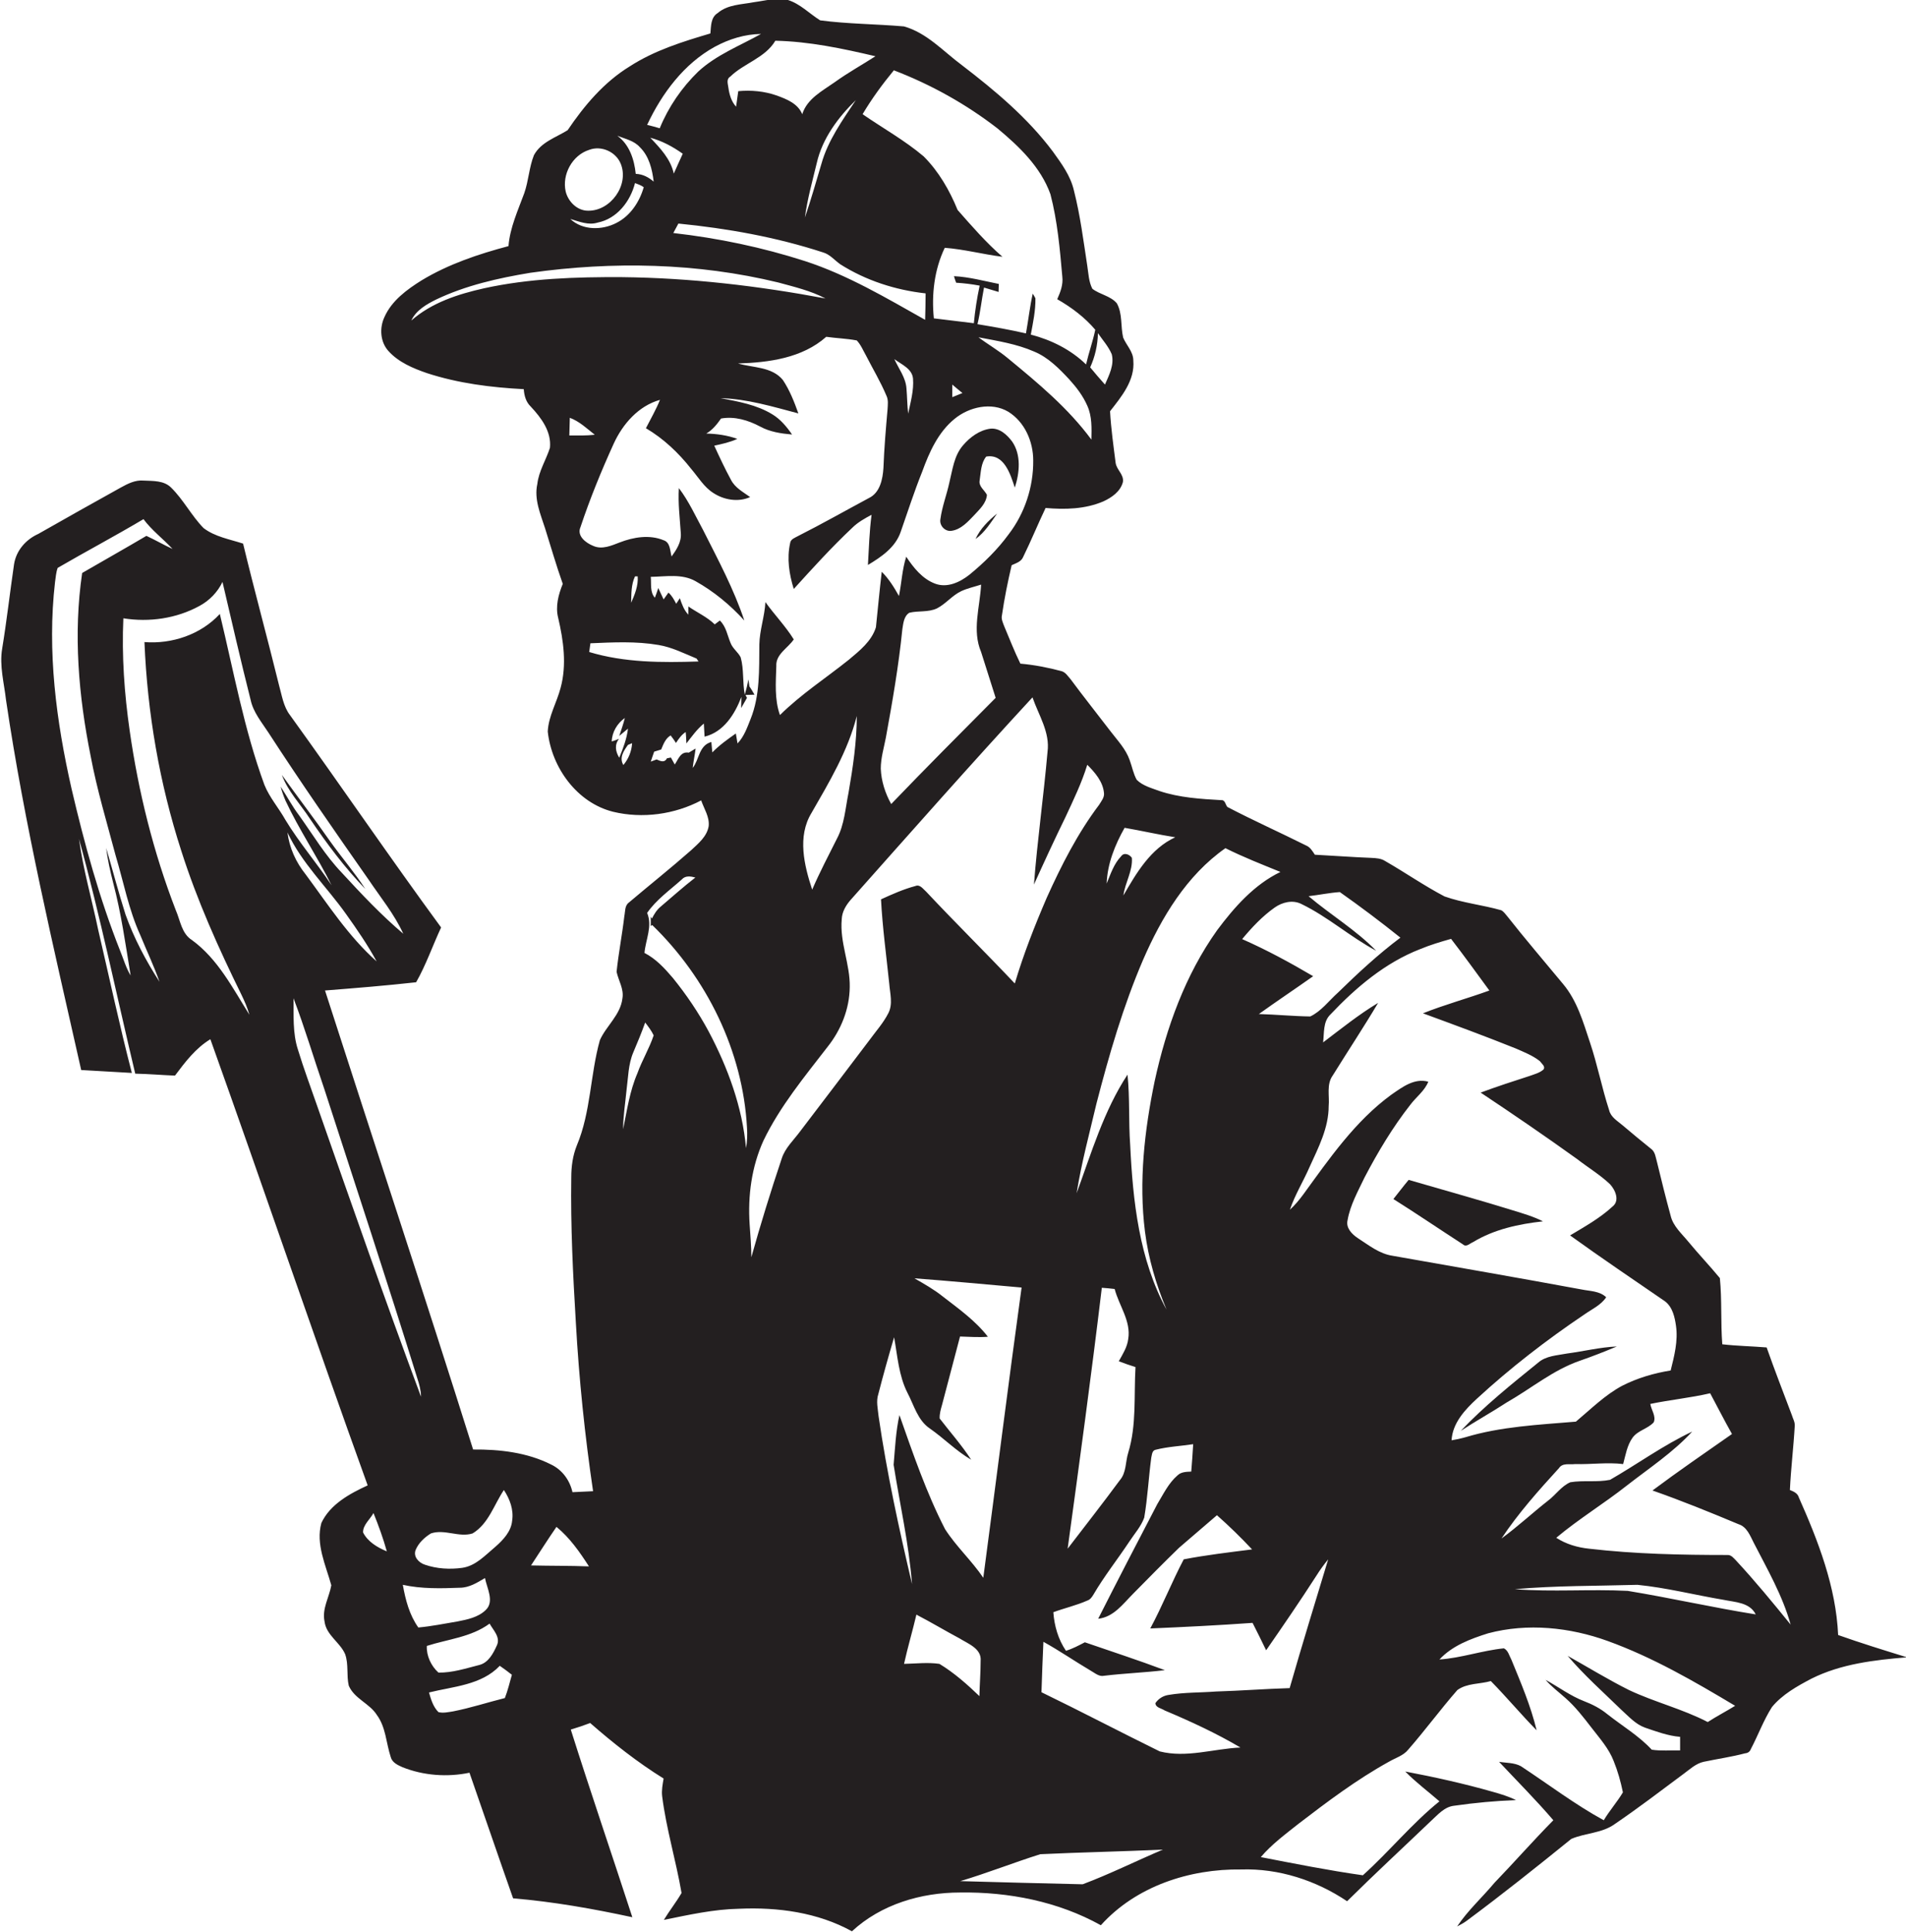 <?xml version="1.0" encoding="utf-8"?>
<!-- Generator: Adobe Illustrator 19.2.0, SVG Export Plug-In . SVG Version: 6.00 Build 0)  -->
<svg version="1.1" id="Layer_1" xmlns="http://www.w3.org/2000/svg" xmlns:xlink="http://www.w3.org/1999/xlink" x="0px" y="0px"
	 viewBox="0 0 786.4 796.7" enable-background="new 0 0 786.4 796.7" xml:space="preserve">
<g>
	<path fill="#231F20" d="M758.4,674.3c-0.9-19.9-8.2-38.7-16.2-56.7c-0.5-1.8-2.2-2.5-3.7-3.1c0.4-8.8,1.5-17.6,2-26.5
		c0.1-1.6-0.8-3-1.2-4.4c-3.5-9.3-7.1-18.5-10.4-27.9c-6.1-0.5-12.3-0.6-18.3-1.3c-0.7-9.1-0.1-18.3-1-27.3c-4.2-5.1-8.8-9.9-13-15
		c-2.7-3.3-6.3-6.4-7.3-10.7c-2-7.3-3.8-14.6-5.6-22c-0.6-2-0.7-4.4-2.6-5.7c-3.9-3.1-7.7-6.3-11.5-9.5c-2.2-1.9-5-3.4-5.7-6.4
		c-3-9.2-4.8-18.7-7.9-27.9c-2.8-8.4-5.3-17.2-11.1-24.1c-7.7-9.3-15.6-18.5-23-27.9c-0.8-0.9-1.4-1.9-2.5-2.5
		c-7.7-2.2-15.8-3-23.4-5.7c-8.4-4.4-16.3-9.9-24.5-14.6c-1.7-1.1-3.7-1.2-5.7-1.3c-7.8-0.3-15.5-0.9-23.3-1.3
		c-1-1.5-1.9-3.1-3.6-3.8c-10.8-5.4-21.8-10.3-32.5-15.9c-0.8-0.9-0.9-2.9-2.4-2.8c-8.6-0.5-17.4-1-25.7-3.8
		c-3.2-1.2-6.8-2.1-9.3-4.6c-1.4-2.5-1.9-5.4-2.9-8.1c-1.6-4.6-5-8.1-7.9-11.9c-5.5-7.2-11.1-14.2-16.5-21.5c-1.1-1.2-2-2.8-3.7-3.3
		c-5.6-1.5-11.3-2.6-17-3.1c-2.5-5.1-4.5-10.3-6.7-15.5c-0.5-1.4-1.3-2.9-0.9-4.5c1-6.9,2.4-13.8,4-20.6c1.7-0.8,3.9-1.4,4.7-3.3
		c3.3-6.7,6.1-13.6,9.3-20.3c8,0.7,16.3,0.5,23.8-2.7c3.5-1.6,7.1-4.1,8.1-8c0.5-3.1-2.6-5-3-7.9c-0.9-7.1-1.9-14.1-2.3-21.3
		c4.7-6,10.3-12.7,9.6-20.9c0-3.7-2.9-6.3-4.2-9.5c-1.1-4.7-0.2-9.8-2.6-14.1c-2.6-3.1-7-3.6-10.1-6c-1.5-2.9-1.6-6.3-2.1-9.5
		c-1.6-10.4-2.9-20.8-5.5-31c-1.4-6.1-5.1-11.1-8.7-16.1c-10.4-13.9-23.8-25.1-37.5-35.6c-7.7-5.7-14.4-13.3-23.9-16
		c-11.5-1-23.2-1-34.6-2.5c-4.5-2.8-8.2-6.8-13.3-8.4c-4.7-1.1-9.4,0.3-14,0.9c-5.1,1-10.8,0.9-15,4.5c-2.9,1.8-2.7,5.4-3,8.4
		c-11.5,3.4-23.1,7-33.3,13.6c-10.6,6.5-18.7,16.1-25.6,26.3c-4.8,3-11,4.9-13.9,10.3c-2,5-2.2,10.6-4,15.7
		c-2.6,7.1-5.9,14.2-6.5,21.8c-12.4,3.3-24.7,7.4-35.8,14.1c-6.1,3.8-12.4,8.4-15.4,15.2c-2.1,4.5-1.7,10.2,1.6,13.9
		c4.2,4.7,10.2,7.2,16,9.2c12.9,4.2,26.4,5.9,39.9,6.6c0.2,2.7,0.9,5.3,2.9,7.2c4.3,4.6,8.6,10.3,7.9,17c-1.6,5-4.6,9.6-5.2,14.9
		c-1.4,6.3,1.3,12.4,3.2,18.3c2.4,7.6,4.6,15.3,7.3,22.9c-1.8,4.4-3.1,9.3-1.9,14c2.2,9.4,3.6,19.4,1,28.9c-1.6,6.1-5,11.7-5.3,18
		c1.6,14.9,12.1,29.4,27,33.1c12.1,2.9,25.3,1.1,36.3-4.7c1.2,3.5,3.5,6.8,3.1,10.6c-0.7,4.3-4.3,7.2-7.3,10
		c-8.4,7.4-17.1,14.3-25.6,21.5c-1.8,1.3-1.5,3.7-1.9,5.6c-0.9,7.7-2.4,15.3-3.2,23c0.8,3.7,3.1,7.1,2.4,11
		c-0.8,6.8-6.7,11.3-9.3,17.2c-4,14.3-3.7,29.6-9.5,43.4c-1.7,4.2-2.3,8.7-2.3,13.2c-0.3,20,0.7,40.1,1.9,60
		c1.3,23.2,3.7,46.4,7.1,69.4c-2.8,0.1-5.6,0.3-8.5,0.4c-1.1-4.9-4.2-9.2-8.8-11.4c-9.9-5-21.3-6.3-32.2-6.2
		c-19.9-63.3-40.8-126.2-61.1-189.3c12.6-1,25.1-2,37.6-3.4c4.1-7.2,6.8-15.1,10.3-22.6c-21.2-28.9-41.3-58.4-62.3-87.5
		c-2.8-3.6-3.4-8.3-4.6-12.5c-4.8-19.5-10.1-38.8-14.8-58.3c-5.5-1.8-11.6-2.8-16.3-6.4c-5-5.1-8.3-11.7-13.4-16.7
		c-3-3-7.5-2.7-11.4-2.9c-3.4-0.3-6.5,1.3-9.4,2.9c-11.4,6.3-22.7,12.7-34,19.1c-5.1,2.3-9.1,6.8-10,12.5c-1.7,11.6-3,23.2-4.9,34.8
		c-1.2,7.1,0.8,14.2,1.6,21.3c7.6,51.4,19.6,101.9,31,152.5c7,0.4,13.9,0.8,20.9,1.2c-5.1-19.6-9.3-39.4-13.9-59.1
		c-2.6-12.5-6.2-24.8-7.9-37.4c8.8,32,15.5,64.5,23.2,96.8c5.5,0.1,11,0.6,16.4,0.8c4.2-5.6,8.5-11.3,14.6-15
		c21.9,61.2,42.8,122.8,64.9,184c-7.4,3.4-15.5,7.8-19.1,15.5c-2.4,8.7,1.8,17.4,4.1,25.7c-0.9,5-3.9,9.7-2.8,14.9
		c0.7,5.7,6.4,8.6,8.5,13.5c1.5,4.2,0.5,8.8,1.5,13c2.3,5.4,8.6,7.3,11.6,12.1c3.7,5,3.8,11.5,5.7,17.3c0.6,2.3,2.8,3.3,4.8,4.2
		c8.7,3.5,18.6,4.2,27.7,2.3c6,17.2,11.9,34.5,18,51.8c16.6,1.4,33,4.3,49.2,7.8c-8.4-25.8-17.2-51.5-25.4-77.4
		c2.7-0.8,5.4-1.7,8-2.7c9.5,8.3,19.5,16.2,30.3,22.9c-0.4,2.4-0.9,4.8-0.6,7.3c1.7,13.5,5.7,26.5,8,39.9c-2.2,3.8-5,7.3-7.3,11.1
		c10.3-2.1,20.6-4.4,31.1-4.6c15.9-0.7,32.4,1.5,46.5,9.3c12-11.1,28.5-16,44.6-16c20-0.3,40.5,3.7,58.1,13.5
		c14.5-16.1,36.6-23.3,57.9-23c15.5-0.5,30.9,4.5,43.7,13.1c11.3-11.2,23-22,34.5-33c2.9-2.6,5.6-6,9.8-6.4c8.4-1.2,16.9-2,25.4-2.3
		c-3-1.5-6.3-2.5-9.5-3.4c-11.9-3.4-24.1-6.1-36.2-8.4c4.4,4.5,9.4,8.2,14.1,12.3c-11.4,9.2-20.7,20.7-31.6,30.5
		c-14.1-2-28.2-4.8-42.1-7.5c4.5-5.3,10.1-9.4,15.5-13.7c12-9.2,24.1-18.3,37.3-25.6c2.7-1.6,6-2.5,8-5c7-8,13.3-16.6,20.3-24.6
		c4-2.9,9.3-2.4,13.8-3.7c6.5,6.6,12.4,13.7,18.9,20.3c-2.4-10-6.5-19.6-10.4-29.1c-0.9-1.6-1.3-3.8-3.1-4.7c-9,0.9-17.6,4-26.6,4.6
		c5.3-5.7,12.8-8.5,20.1-10.8c16.2-4.3,33.7-2.5,49.4,3.2c18.5,6.7,35.6,16.6,52.5,26.7c-3.7,2.3-7.6,4.3-11.3,6.7
		c-10.4-5.4-21.9-8.2-32.5-13.2c-8.6-4.3-16.9-9.4-25.3-14.1c6.8,8,14.7,15,22.2,22.3c3,2.7,5.8,5.9,9.7,7.3
		c4.7,1.6,9.5,3.4,14.5,3.8c0,1.8,0,3.7,0,5.6c-3.9-0.1-7.8,0.3-11.7-0.3c-5.4-5.8-12.2-9.8-18.4-14.7c-2.8-2.3-6.1-4-9.5-5.3
		c-5.7-2.2-10.6-5.9-15.9-8.8c2.4,2.8,5.4,5,8.2,7.5c4.1,3.6,7.4,7.9,10.8,12.3c3.3,4.3,7.1,8.5,9.1,13.7c1.7,4.2,2.9,8.5,3.8,12.9
		c-2.4,4-5.5,7.5-7.9,11.5c-11.9-6.5-22.8-14.8-34.2-22.3c-2.8-1.5-6-1.3-9-1.8c7.5,8,15.3,15.8,22.4,24.1
		c-8.3,8.4-16.1,17.3-24.3,25.8c-5.1,6.1-11,11.4-15.4,18c1.3-0.7,2.7-1.4,3.9-2.3c14.7-10.9,29-22.3,43.2-33.8
		c5.8-2.5,12.6-2.3,17.9-6.1c9.7-6.6,19-13.7,28.4-20.7c2.6-1.9,5.1-4.3,8.3-5c5.7-1.2,11.4-2,17.1-3.5c1.2-0.1,2-0.7,2.4-1.8
		c3-5.7,5.2-11.8,8.7-17.3c4.3-5.2,10.4-8.6,16.3-11.7c12.2-6.1,26-7.7,39.4-8.8C777.1,680.5,767.7,677.6,758.4,674.3z M51.8,377.2
		c-2.9-9.1-5.3-18.3-8-27.5c0.6,4.9,1.7,9.7,2.9,14.4c3.3,12.5,5.1,25.4,7.2,38.2c-1.9-3.1-2.9-6.7-4.3-10.1
		c-8.6-21.7-14.8-44.3-20.1-67c-6.3-27.8-10.1-56.6-6.8-85.1c0.3-2,0.4-4,1.1-5.9c11.7-6.8,23.8-13.2,35.4-20.1
		c3.4,4.6,8.1,8.1,12,12.3c-3.7-1.7-7.1-3.7-10.8-5.4c-8.8,5.2-17.7,10.2-26.5,15.3c-3.7,25.1-1.5,50.7,3.5,75.5
		c2.6,13.9,6.7,27.4,10.3,41c3.3,11,5.4,22.4,10.2,32.9c2.6,6.4,5.6,12.6,7.9,19.2C60.2,396.2,55.3,387,51.8,377.2z M109.1,323.7
		c-8.4-22.9-12.7-46.9-18.4-70.5c-7.8,8.5-19.8,12.5-31.1,11.6c1.2,29.2,6.2,58.3,15.2,86.1c6.5,20.4,15.3,40,24.8,59.3
		c1.3,2.7,2.5,5.4,3.3,8.3c-6.9-11-13-23-23.7-30.8c-4.3-2.7-4.8-8.1-6.7-12.4c-9.2-23.8-15.4-48.8-19-74
		c-2.2-15.3-3.3-30.9-2.6-46.3c10.7,1.7,21.9,0.1,31.4-5.1c4.1-2.2,7.5-5.7,9.5-9.9c3.8,16.2,7.5,32.4,11.6,48.6
		c1.1,5.2,4.6,9.3,7.4,13.6c13.3,20.5,27.3,40.6,41.3,60.6c4.9,7.3,10.6,14.2,14.3,22.3c-9.1-7.7-17.3-16.4-25.4-25.2
		c-6.8-7.1-11.8-15.5-17.5-23.5c-2.9-3.8-5.1-8-7.7-12c0.5,2,1.2,3.9,2,5.8c5.6,12,13.1,23,19,34.9c-6.1-9.2-13.3-17.5-19-26.9
		C115,333.2,111.2,328.9,109.1,323.7z M142.8,377c4.5,6.3,8.9,12.7,12.6,19.5c-11.6-10.3-20.1-23.5-29.3-35.9
		c-4-5-6.7-10.9-7.5-17.3C124.5,356,134.8,365.7,142.8,377z M149.8,632c-0.1-3.1,2.9-5.4,4.3-8c2.1,5.2,4,10.4,5.5,15.8
		C155.7,638.2,151.7,635.8,149.8,632z M130.9,456.2c-2.7-7.8-5.6-15.5-8-23.4c-2.2-6.8-1.7-14.1-1.8-21.1
		c4.7,12.3,8.4,24.9,12.7,37.4c12.9,39.8,26,79.5,38.4,119.4c0.8,2.4,1.5,5,1.5,7.5C158.9,536.3,144.9,496.2,130.9,456.2z
		 M166.2,653.6c7.7,1.7,15.7,1.5,23.5,1.2c3.9,0,7.2-2.1,10.4-4c0.8,4.2,4,9.7,0.3,13.2c-3.1,3-7.5,3.9-11.6,4.7
		c-5.4,0.9-10.7,2-16.2,2.5C168.9,666,167.3,659.8,166.2,653.6z M202,669.6c1.5,2.7,4.6,5.6,3,9c-1.5,3.3-3.5,7.2-7.4,8.1
		c-5.5,1.4-11,3.2-16.7,3.1c-3-2.7-5-6.9-4.8-11C184.8,676,194.4,675.2,202,669.6z M208.3,700.3c-7.2,1.8-14.2,4.1-21.4,5.5
		c-2,0.3-4,0.8-6,0.3c-2.2-2.2-3.1-5.3-3.9-8.1c10-2.5,21.6-3,29.2-11c1.7,1.2,3.4,2.4,5,3.7C210.3,693.9,209.5,697.2,208.3,700.3z
		 M211.3,627.2c-0.4,4.4-3.7,7.9-6.9,10.7c-4.2,3.5-8.1,7.9-13.7,8.7c-5.1,0.7-10.5,0.4-15.4-1.3c-2.5-0.8-4.9-3.3-3.8-6.1
		c1.2-2.9,3.7-5.2,6.3-6.8c5.7-1.9,11.6,1.8,17.2,0c6.6-4,8.8-11.8,12.9-17.9C210.4,618.3,212,622.7,211.3,627.2z M219.1,645.6
		c3.5-5.3,6.9-10.7,10.5-15.9c5.5,4.5,9.6,10.4,13.4,16.3C235.1,645.7,227.1,645.8,219.1,645.6z M536.9,372.8
		c11,5.3,20.2,13.6,30.9,19.3c-8.4-8.6-18.8-14.8-27.9-22.5c4.3-0.5,8.6-1.4,12.9-1.7c8.5,6,16.9,12.3,25,18.8
		c-9.2,6.9-17.6,14.7-25.8,22.7c-3.7,3.3-6.9,7.7-11.4,9.8c-7.1-0.1-14.1-0.8-21.2-1c7.4-5.3,14.9-10.3,22.4-15.6
		c-9.5-5.6-19.3-10.9-29.3-15.3c4-4.8,8.3-9.4,13.4-13C529,372.1,533.3,371,536.9,372.8z M505.6,349.8c7.4,3.7,15.1,6.7,22.7,9.8
		c-10.8,5.2-19,14.5-26.1,24c-13.2,18.5-21,40.3-25.8,62.3c-4.2,20.3-6.6,41.3-4,62c1.4,11.1,4.6,21.9,8.9,32.2
		c-11.3-20.7-13.9-44.8-15-68c-0.7-9.6-0.1-19.3-1.1-28.9c-9.8,14.9-14.9,32.3-21,48.9c2-12.5,5.3-24.7,8.2-37
		c5.2-20.1,11-40.1,19.2-59.2C479.2,378.4,489.6,361,505.6,349.8z M468.5,563.8c-0.7,11.8,0.5,23.9-3,35.3
		c-1.2,3.8-0.7,8.2-3.5,11.4c-7,9.5-14.3,18.8-21.5,28.2c4.9-35.8,9.8-71.7,14.1-107.6c1.8,0.1,3.5,0.3,5.3,0.5
		c1.8,6.9,6.8,13.2,5.6,20.6c-0.4,3.4-2.3,6.3-3.9,9.2C464,562.3,466.2,563.1,468.5,563.8z M464,341.4c7,1.2,13.9,2.8,20.9,3.9
		c-10.2,4.7-16,14.7-21.4,24c0.7-5.3,3.9-10.1,3.5-15.5c-0.9-1.4-3.2-2.4-4.4-0.7c-3,3.1-4.4,7.4-6,11.3
		C456.9,356.2,460,348.5,464,341.4z M450.3,181.3c-9.6-13-22-23.3-34.4-33.5c-3.8-3.2-8.2-5.7-12.2-8.7c7.8,1.5,15.7,2.7,23,5.9
		c5.8,2.4,10.3,7,14.5,11.5c2.9,3.2,5.6,6.7,7.4,10.8C450.6,171.7,450.4,176.6,450.3,181.3z M458.7,146.1c1.1,4.4-1.1,8.6-2.8,12.5
		c-2.1-2.3-4.1-4.7-6.1-7.1c2-4.4,3.1-9.2,3.2-14.1C454.9,140.2,457.3,142.8,458.7,146.1z M411.6,53c8.9,7.4,17.8,15.9,21.8,27.1
		c2.9,11.1,3.9,22.6,4.9,34c0.4,3.3-0.8,6.4-2.1,9.3c5.8,3.3,11.4,7.5,15.7,12.6c-1,4.8-2.7,9.5-3.8,14.3
		c-6.3-6.1-14.3-10.1-22.8-12.3c0.9-4.9,2-9.9,1.9-15c-0.3-0.5-0.8-1.5-1.1-1.9c-1.2,5.4-1.8,10.9-2.8,16.4
		c-6.6-1.5-13.3-2.7-20-3.8c1.2-5,1.7-10.1,2.7-15.1c2,0.6,4,1.2,6,1.8c0-1.1,0.1-2.2,0.1-3.3c-6.1-1.2-12.2-2.9-18.5-3.2
		c0.2,0.7,0.6,2,0.9,2.7c3.3,0.2,6.5,0.6,9.7,1.2c-1.1,5.1-1.9,10.3-2.4,15.5c-5.5-0.7-11-1.3-16.5-2c-1-9.9,0.2-20.1,4.5-29.1
		c8,0.6,15.8,2.7,23.8,3.7c-6.7-5.8-12.6-12.6-18.5-19.3c-3.3-8.1-7.8-15.9-14-22.1c-7.8-6.6-16.8-11.6-25.2-17.4
		c3.8-6.4,8.2-12.4,12.9-18.1C384.2,34.9,398.7,43,411.6,53z M397.1,162.1c-1.4,0.6-2.8,1.1-4.2,1.7c0-1.8,0-3.5,0-5.2
		C394.2,159.7,395.6,160.9,397.1,162.1z M332.2,107.7c-17.7-5.7-35.9-9.5-54.4-11.6c0.7-1.3,1.4-2.6,2.1-3.9
		c20.2,2,40.4,5.6,59.7,11.9c2.8,0.8,4.7,3.2,7.1,4.9c10.6,6.7,22.7,10.6,35.2,12c0,3.6-0.1,7.3-0.2,10.9
		C365.7,122.9,349.7,113.4,332.2,107.7z M374.7,170.6c-0.4-3.5-0.4-6.9-0.7-10.4c-0.3-4.5-3.2-8.1-5-12.1c2.9,2.2,7.3,3.9,7.7,8
		C377.1,161,375.7,165.8,374.7,170.6z M268.3,56.8c4.9,1.3,9.3,3.7,13.4,6.6c-1.2,2.7-2.5,5.4-3.7,8.2
		C276.7,65.6,272.4,61.1,268.3,56.8z M332.1,89.7c1-7.6,3.1-15,4.9-22.5c2.3-10.1,8.8-18.8,16.1-25.9c-5.5,8.3-11.5,16.6-14.2,26.3
		C336.7,75,334.6,82.4,332.1,89.7z M319.9,16.8c14,0.3,27.7,3.2,41.3,6.4c-5.6,3.6-11.4,6.8-16.8,10.7c-5.1,3.6-11.4,6.8-13.4,13.2
		c-1.8-4.4-6.4-6.2-10.5-7.7c-5.1-1.8-10.6-2.3-15.9-1.8c-0.3,2.1-0.6,4.2-0.9,6.4c-2-2.2-2.8-5.1-3.2-8c-0.2-1.5-0.9-3.4,0.8-4.4
		C306.9,26.1,315.7,23.9,319.9,16.8z M294.9,19.3c5.9-3.2,12.4-5.2,19.1-5.3c-8.8,4.9-18.4,8.6-25.9,15.5
		c-6.8,6.6-12.3,14.6-15.9,23.4c-1.7-0.5-3.5-1-5.2-1.4C273.1,38.5,282.2,26.3,294.9,19.3z M264,60.7c3.8,3.7,5.1,9.1,5.7,14.2
		c-2.1-1.8-4.5-3.1-7.4-3.2c-0.6-5.9-2.6-12.1-7.6-15.7C258,57.3,261.6,58,264,60.7z M265.6,77.2c-1.7,6-5.5,11.8-11.2,14.7
		c-5.9,3.1-14,3.2-19.1-1.6c3.7,1.1,7.5,2.7,11.3,1.5c8-1.6,13.5-8.8,15.4-16.3C263.3,76,264.5,76.4,265.6,77.2z M243.1,61.8
		c5-1.9,11,0.8,13,5.7c3.6,8.8-4.2,19.6-13.5,19.4c-4.5,0-8.2-3.8-9.2-7.9C231.8,72,236.1,64,243.1,61.8z M199.7,118.9
		c-10.7,2.4-21.6,5.9-30,13.3c2-4.3,6.3-6.7,10.3-8.7c12.2-5.8,25.5-8.8,38.8-11c34-4.8,68.9-4.1,102.3,4c6.6,1.8,13.4,3.4,19.5,6.6
		c-27.7-5.2-55.8-8.5-83.9-8.8C237.6,114.2,218.4,114.8,199.7,118.9z M234.9,179.6c0.1-2.4,0.1-4.8,0.2-7.3c4,1.5,7,4.4,10.3,7
		C241.9,179.7,238.4,179.6,234.9,179.6z M255.4,304.7c-1,0.4-2,0.8-3,1.1c0.1-3.9,2.3-7.5,5.4-9.7c-0.6,2.5-1.5,5-2.3,7.4
		c1.2-1,2.4-2,3.6-3c-0.5,4.2-2,8.1-3.6,12C253.9,309.9,253.5,307.1,255.4,304.7z M257.2,315.5c-1.8-3,0.1-5.8,1.9-8.3
		c0.4-0.2,1.3-0.5,1.7-0.7C260.6,309.9,259.3,313,257.2,315.5z M243.1,268.9c0.2-1.2,0.3-2.4,0.5-3.6c9.4-0.4,18.8-0.9,28.1,0.7
		c5.5,0.9,10.6,3.5,15.7,5.6c0.2,0.3,0.6,0.9,0.8,1.2C273.1,273.3,257.7,273.3,243.1,268.9z M260.4,248.6c0.1-3.7,0-7.5,1.6-10.9
		c0.3,0,0.8,0,1.1,0C263.4,241.5,261.9,245.2,260.4,248.6z M285.8,316.7c0.3-2.7,0.9-5.4,1.2-8c-0.7,0.4-2.1,1.3-2.8,1.7
		c-3.4-0.6-4.3,2.7-5.8,4.9c-0.4-0.7-1.2-2.2-1.6-2.9c-0.4,0.1-1.2,0.3-1.6,0.3c-1.1,2.1-2.8,1.1-4.3,0.5c-0.6,0.2-1.8,0.7-2.4,0.9
		c0.5-1.4,0.9-2.8,1.4-4.1c0.7-0.2,2.2-0.7,2.9-0.9c0.9-2.2,1.8-4.6,3.9-5.8c0.8,1,1.5,2,2.2,3.1c1.1-1.7,2.3-3.4,4-4.5
		c0.2,1.6,0.2,3.1,0.3,4.7c2.2-2.8,4.3-5.8,7.2-8.2c0.1,1.8,0.2,3.6,0.3,5.4c7.9-1.9,12.5-9.3,15.2-16.4c0,1.2-0.1,3.5-0.1,4.6
		c0.8-1.4,1.6-2.8,2.4-4.2c-0.2-0.3-0.5-0.9-0.6-1.2l3.7-0.1c-0.5-0.9-1.5-2.6-2.1-3.4l-0.4-2.9c-0.4,2.1-0.9,4.2-1.5,6.3
		c-1-5.1-0.3-10.4-1.7-15.4c-1.1-2.2-3.3-3.6-4.2-6c-1.3-3.1-1.8-6.7-4.4-9.2c-0.5,0.4-1.6,1.2-2.1,1.6c-3.2-3.1-7.3-4.9-10.9-7.4
		c0,0.9,0,2.6,0,3.4c-1.8-1.9-2.7-4.4-3.5-6.8c-0.5,0.8-1,1.5-1.5,2.3c-0.9-1.7-1.8-3.4-3.2-4.6c-0.5,0.7-1.5,2.1-2,2.8
		c-0.7-1.6-1.5-3.1-2.2-4.7c-0.3,1-1,3-1.4,4c-2.1-2.3-1.4-5.7-1.7-8.6c6.2-0.1,12.9-1.4,18.5,1.8c7.5,4.2,14.3,9.8,20.1,16.2
		c-4.3-12.9-10.8-25-16.9-37.1c-3.2-5.9-6-12.1-10.1-17.5c-0.4,6.2,0.4,12.4,0.8,18.6c0.3,3.7-1.8,6.8-3.8,9.6
		c-0.7-2.4-0.5-5.8-3.3-6.7c-5.8-2.4-12.4-1.3-18.1,0.9c-3.4,1.3-7.3,3.1-11,1.4c-3-1.2-6.8-4.1-5.2-7.7
		c3.9-11.7,8.6-23.2,13.7-34.4c3.7-8.1,10.2-15.6,19.1-18.1c-1.6,4-3.8,7.8-5.8,11.7c7.3,4.3,13.5,10.2,18.7,16.8
		c2.9,3.4,5.3,7.5,9.1,9.9c4.4,2.9,10.3,3.9,15.2,1.7c-2.9-2.1-6.2-3.8-7.9-7.1c-2.5-4.6-4.7-9.3-6.9-14.1c3.2-0.7,6.5-1.4,9.5-2.8
		c-4.1-1.5-8.5-2.1-12.8-2.2c2.6-1.5,4.4-3.8,6.1-6.2c5.6-1,11.2,0.7,16.1,3.3c4,2.2,8.6,2.9,13.2,3.3c-2.2-3.2-4.8-6.3-8.1-8.3
		c-6.5-4-14.1-5.3-21.4-6.7c11,0.3,21.5,3.5,32.1,6.3c-1.7-4.8-3.6-9.6-6.4-13.8c-4.5-5.5-12.3-5-18.5-6.8
		c12.7-0.4,26.5-2.2,36.4-11c4.2,0.6,8.4,0.7,12.6,1.5c1.7,1.8,2.6,4.1,3.8,6.2c2.8,5.5,6,10.8,8.4,16.5c0.9,1.8,0.6,3.8,0.5,5.7
		c-0.7,8-1.4,16.1-1.7,24.2c-0.3,4.6-1.4,10.2-6,12.4c-9.7,5.2-19.4,10.7-29.3,15.7c-1.2,0.7-3,1.2-3.2,2.9
		c-1.4,6.3-0.4,12.8,1.5,18.9c7.8-8.6,15.6-17.2,24.1-25.2c2.3-2.3,5.2-3.9,8-5.4c-0.9,6.9-1.1,13.8-1.5,20.7
		c5.5-3.3,11.3-7.2,13.5-13.6c2.9-8.3,5.6-16.7,8.9-24.9c2.9-8,6.6-16.3,13.4-21.8c6-4.9,15.2-7,22.1-2.9
		c6.8,4.2,10.3,12.3,10.3,20.1c0.1,10.9-3.5,21.8-10.1,30.4c-4.6,6.3-10.2,11.8-16.2,16.7c-3.9,3.1-9.2,5.6-14.2,3.7
		c-5.3-2-8.9-6.6-11.9-11.1c-1.7,5.3-1.9,10.8-3,16.2c-2-3.6-4.2-7.1-7.1-10c-0.9,7.6-1.6,15.3-2.4,22.9c-1.8,5.8-6.8,9.7-11.2,13.4
		c-9.5,7.6-19.7,14.2-28.4,22.8c-2.3-6.5-1.7-13.4-1.5-20.2c-0.3-4.9,4.8-7.4,7.2-11c-3.4-5.5-8-10.2-11.7-15.4
		c-0.3,5.9-2.4,11.6-2.5,17.5c-0.1,10.3,0.3,21-3.6,30.7c-1.4,3.5-2.7,7.3-5.4,10.1c-0.2-1-0.5-3-0.7-4.1c-3.4,2.4-6.8,4.8-9.7,7.8
		c-0.1-1.4-0.3-2.9-0.4-4.3C288.3,307.4,288.5,313.4,285.8,316.7z M404.8,268.9c2,6.3,4,12.6,6,18.9c-14.4,14.5-28.9,29-43.1,43.8
		c-2.5-4.5-4.1-9.5-4.3-14.6c0-4.4,1.3-8.6,2.1-12.8c2.7-14.8,5.3-29.7,6.8-44.7c0.4-2.4,0.6-5.4,2.9-6.8c3.7-0.9,7.8-0.1,11.4-1.8
		c3.7-1.9,6.2-5.3,10-7.1c2.6-1.2,5.4-1.8,8.2-2.7C404.3,250.4,401,260,404.8,268.9z M353.5,295.3c0,10.6-1.6,21.2-3.4,31.6
		c-1.3,6.4-1.7,13.2-4.8,19c-3.5,7-7.1,13.8-10.2,21c-3.3-10-6.2-21.9-0.3-31.6C342.1,322.6,349.8,309.8,353.5,295.3z M263,442.6
		c-3.2,7.4-4.3,15.3-5.9,23.1c0-5.4,0.9-10.8,1.4-16.1c0.7-5.2,0.7-10.7,2.8-15.6c1.7-4,3.4-8.1,4.9-12.3c1.3,1.7,2.6,3.4,3.5,5.3
		C267.9,432.4,264.9,437.3,263,442.6z M307.8,473.5c-1.5-16.9-7.5-33.2-15.4-48.1c-4.2-7.8-9.2-15.2-14.8-22.1
		c-3.4-4-7-7.9-11.7-10.3c0.5-5.5,3.4-11.1,1.1-16.5c3.8-5.5,9.4-9.4,14.3-13.8c1.5-1.7,3.7-1.3,5.6-0.8c-4.9,3.8-9.6,8-14.3,12
		c-1.6,1.3-2.7,3.1-3.6,4.9l-0.5-0.7c0,1.3,0,2.5,0,3.8l0.6-0.4c22.5,21.8,37.4,52,39.1,83.5C308.4,467.9,308.3,470.7,307.8,473.5z
		 M330.2,466.5c-2.7,3.7-6.3,6.9-7.7,11.4c-4.5,13.4-8.7,27-12.5,40.6c0-4.5-0.4-9-0.7-13.5c-0.8-11.8,0.8-23.8,5.7-34.6
		c6.8-14.1,16.9-26.3,26.4-38.6c5.6-7,9.1-15.7,9.2-24.7c0.2-9.5-4.2-18.5-3.3-28c0.1-3,1.7-5.7,3.6-7.9
		c24.9-28,49.7-56.1,75.1-83.6c2.5,7.3,7.3,14.4,6.2,22.5c-1.6,18.3-4.2,36.4-5.6,54.7c4.2-9.3,8.5-18.6,13-27.8
		c3.3-7.1,6.7-14.1,9-21.6c3.2,3.2,6.5,7,6.9,11.7c0.2,1.8-1.1,3.3-2,4.8c-8.9,11.8-15.6,25-21.6,38.3c-5,11.6-9.6,23.3-13.2,35.4
		c-12.1-12.8-24.6-25.1-36.6-37.9c-1.2-1-2.5-3.1-4.4-2.3c-4.9,1.3-9.6,3.4-14.2,5.5c0.6,11.6,2.2,23.2,3.4,34.8
		c0.3,4,1.6,8.4-0.4,12.2c-2.1,4.1-5.2,7.5-7.8,11.1C349.2,441.6,339.7,454,330.2,466.5z M362.4,574.9c2-7.8,4.2-15.6,6.5-23.4
		c1.4,7.7,1.9,15.8,5.5,22.9c2.7,5.1,4.2,11.3,9.2,14.7c5.9,4.1,10.9,9.3,17.1,12.9c-3.9-6-8.7-11.4-13-17c-0.1-2,0.5-3.9,1-5.7
		c2.5-9.4,4.9-18.7,7.4-28.1c3.8,0.1,7.6,0.4,11.5,0.1c-5.1-6.6-12-11.5-18.6-16.6c-3.6-2.9-7.7-5.2-11.7-7.5
		c14.7,1.1,29.5,2.5,44.2,3.8c-5.5,39.9-10.5,79.8-15.8,119.7c-4.8-7.1-11.2-12.9-15.8-20.1c-7.7-15-13.2-31.1-18.8-47
		c-1.5,6.7-1.8,13.6-2.4,20.5c2.6,16.4,6.3,32.6,7.6,49.2c-5.4-22.9-10.4-45.9-13.8-69.2C362.2,581,361.4,577.9,362.4,574.9z
		 M387.6,686.2c-4.8-0.7-9.7-0.1-14.6,0c1.5-6.8,3.5-13.5,5.1-20.3c6,3.1,11.8,6.6,17.8,9.8c3.5,2.2,9.2,4.2,8.7,9.3
		c0,4.8-0.4,9.7-0.5,14.5C399.1,694.7,393.7,689.9,387.6,686.2z M446.7,777.1c-16.8-0.4-33.7-0.8-50.5-1.3
		c11.1-3.3,21.9-7.6,33-11.1c16.8-0.8,33.7-1.1,50.6-1.9C468.7,767.5,457.9,772.9,446.7,777.1z M532.1,696.2
		c-10.1,0.3-20.3,1.1-30.4,1.4c-6.5,0.5-13,0.3-19.5,1.4c-2.2,0.3-4.2,1.5-5.5,3.4c0.1,1.9,2.5,2.1,3.8,3
		c10.7,4.5,21.3,9.4,31.3,15.3c-11.1,0.5-22.3,4.4-33.3,1.6c-16.3-8-32.5-16.5-48.8-24.4c0.2-6.9,0.5-13.9,0.8-20.8
		c6.7,3.7,12.9,8,19.5,11.9c1.8,1,3.5,2.6,5.6,2.1c8.3-1,16.7-1.3,25-2.3c-10.9-4.1-22-7.7-33-11.5c-2.5,1.3-5.1,2.7-7.8,3.5
		c-3.2-4.7-4.8-10.3-5.2-15.9c4.6-1.7,9.5-2.8,14-4.8c1.2-0.4,1.9-1.4,2.5-2.4c4.5-7.7,10-14.6,14.9-22c2.1-3.2,4.8-6.2,6.1-9.8
		c1.4-8.2,1.8-16.5,2.9-24.7c0.3-1.2,0.3-3,1.8-3.3c5.1-1.3,10.3-1.5,15.5-2.3c-0.2,3.8-0.5,7.5-0.8,11.3c-2,0.1-4.2,0.1-5.7,1.6
		c-3.7,3.2-5.8,7.7-8.3,11.8c-8.2,15.7-16.4,31.5-24.4,47.3c6.4-0.7,10.2-6.1,14.4-10.3c6.3-6.4,12.6-12.8,19-19
		c5.2-4.5,10.4-8.9,15.6-13.4c5.1,4.5,9.9,9.2,14.5,14.1c-9.4,1.2-18.9,2.3-28.2,4.1c-4.9,9.3-8.8,19.2-13.8,28.5
		c14.1-0.6,28.2-1.3,42.2-2.3c1.9,3.8,3.8,7.5,5.6,11.3c7-10.1,14-20.3,20.7-30.7c1.5-2.4,3.1-4.6,4.9-6.8
		C542.7,660.6,537.2,678.4,532.1,696.2z M604.4,592.8c-1.8,0.5-3.6,0.9-5.5,1.2c0.4-7.1,5.5-12.6,10.5-17.2
		c13.8-12.7,28.7-24.2,44.3-34.7c3.1-2.2,6.8-3.8,9-7.1c-2.7-2.6-6.7-2.5-10.1-3.2c-26-4.8-52-9.3-78-13.9
		c-5.5-0.8-9.9-4.4-14.4-7.3c-2.4-1.6-5-4.2-4.2-7.4c1.1-6.3,4.3-11.9,7-17.6c5.5-10.5,11.6-20.7,18.9-30c2.4-3.2,5.9-5.7,7.4-9.5
		c-5.8-1.6-10.8,2.3-15.3,5.4c-14.9,10.9-25.5,26.3-36.2,41c-1.7,2.3-3.5,4.5-5.6,6.4c2.1-6.2,5.6-11.8,8.2-17.8
		c3.6-7.9,7.8-16,7.8-24.9c0.4-4.2-1-9,1.7-12.7c6.2-10,12.7-19.8,18.7-29.9c-8,4.8-15.3,10.7-22.7,16.3c0.5-3.9-0.1-8.5,3-11.5
		c10.5-11.1,22.6-21.4,37.1-27c4.1-1.7,8.4-3,12.7-4.2c5.4,7,10.6,14.2,15.8,21.3c-9.1,3.3-18.4,5.8-27.4,9.4
		c12.8,4.7,25.6,9.4,38.3,14.5c3.4,1.5,7,2.9,9.9,5.2c0.7,1,2.5,2.2,1.5,3.5c-1.6,1.4-3.7,1.9-5.6,2.6c-6.8,2.2-13.6,4.4-20.3,6.9
		c13.4,8.9,26.7,18,39.8,27.4c4.5,3.5,9.5,6.5,13.6,10.4c2.2,2.4,4.1,6.8,1,9.2c-5.2,4.8-11.5,8.3-17.5,11.9
		c12.9,9.3,26.1,18.2,39.2,27.2c3.1,2.4,4,6.5,4.5,10.1c0.9,6.2-0.7,12.4-2.2,18.4c-6.9,1.1-13.7,3.1-20,6.3
		c-7.1,3.8-12.9,9.6-19.1,14.8C634.8,587.6,619.2,588.3,604.4,592.8z M671.6,656.1c-15.5-0.8-31.1,0.5-46.6-0.7
		c16.8-1.5,33.7-1.3,50.6-1.8c12,1.2,23.7,4.2,35.6,6.2c4.7,1,10.7,1,13.2,6C706.8,663,689.3,659,671.6,656.1z M716.3,643.6
		c-1-1-2-2.4-3.6-2.3c-19.1,0-38.2-0.4-57.1-2.6c-4.8-0.5-9.5-1.9-13.5-4.5c9.3-7.8,19.7-14.1,29.2-21.6c9.1-7.1,19-13.6,26.9-22.2
		c-11.9,5.6-22.6,13.4-33.9,19.9c-5.4,1.1-11,0.1-16.4,1c-3.7,1.6-6,5.2-9.2,7.6c-6.5,5.1-12.5,10.7-19.2,15.6
		c6.9-10.4,15.3-19.8,23.7-29c1.5-2.3,4.4-1.4,6.7-1.7c6.6,0.2,13.2-0.8,19.8,0c1-3.7,1.6-7.7,3.9-10.9c2.2-3,6.2-3.6,8.7-6.3
		c1.1-2.5-1-5.1-1.4-7.6c8.2-1.7,16.5-2.5,24.7-4.4c3,5.6,5.9,11.3,9,16.8c-11,7.7-22.1,15.3-32.8,23.3c12,4.2,23.8,9,35.5,13.9
		c3.5,1.1,4.8,4.8,6.3,7.7c5.6,10.9,11.9,21.8,15.2,33.7C731.5,661,724.1,652,716.3,643.6z"/>
	<path fill="#231F20" d="M392.7,218.9c3.9-0.6,6.7-3.8,9.3-6.5c2.2-2.4,4.9-4.8,5.2-8.3c-1-2-3.5-3.5-3-6c0.5-3.3,0.5-7.1,2.7-9.8
		c7.4-1.3,10,7.3,11.8,12.8c2-6.1,2.7-13.5-1.1-19c-2.1-2.8-5.2-5.7-9-5.3c-4.5,0.6-8.4,3.5-11.3,6.9c-3.7,4.3-4.3,10.1-5.6,15.3
		c-1.1,5.1-3,9.9-3.7,15.1C387.5,216.8,390,219.4,392.7,218.9z"/>
	<path fill="#231F20" d="M402.5,222.3c3.8-2.7,6.3-6.8,8.9-10.5C407.8,214.7,404.4,218.1,402.5,222.3z"/>
	<path fill="#231F20" d="M150.7,366.6c-4.4-6.8-9.7-12.9-14.4-19.5c-6.5-9.3-13.4-18.3-20-27.5c2.5,6.8,7.7,12.1,11.6,18.1
		C134.8,347.9,142.2,357.8,150.7,366.6z"/>
	<path fill="#231F20" d="M581.2,486.6c-2.2,2.6-4.2,5.3-6.3,7.9c9.7,6.1,19.1,12.5,28.7,18.7c1.4,1.3,2.8-0.4,4.1-0.9
		c8.7-5.3,18.9-7.5,28.9-8.6c-3.9-2-8.1-3.2-12.3-4.5C610.1,494.8,595.6,490.8,581.2,486.6z"/>
	<path fill="#231F20" d="M667.1,555.3c-6.9,0.3-13.7,2-20.5,2.9c-4.1,0.8-8.7,0.9-12,3.8c-11,8.9-22.1,17.8-31.9,28.1
		c6.3-4.1,12.8-7.7,19.1-11.8c10-5.7,19-13.3,30-17.1C657,559.4,662.1,557.4,667.1,555.3z"/>
</g>
</svg>
